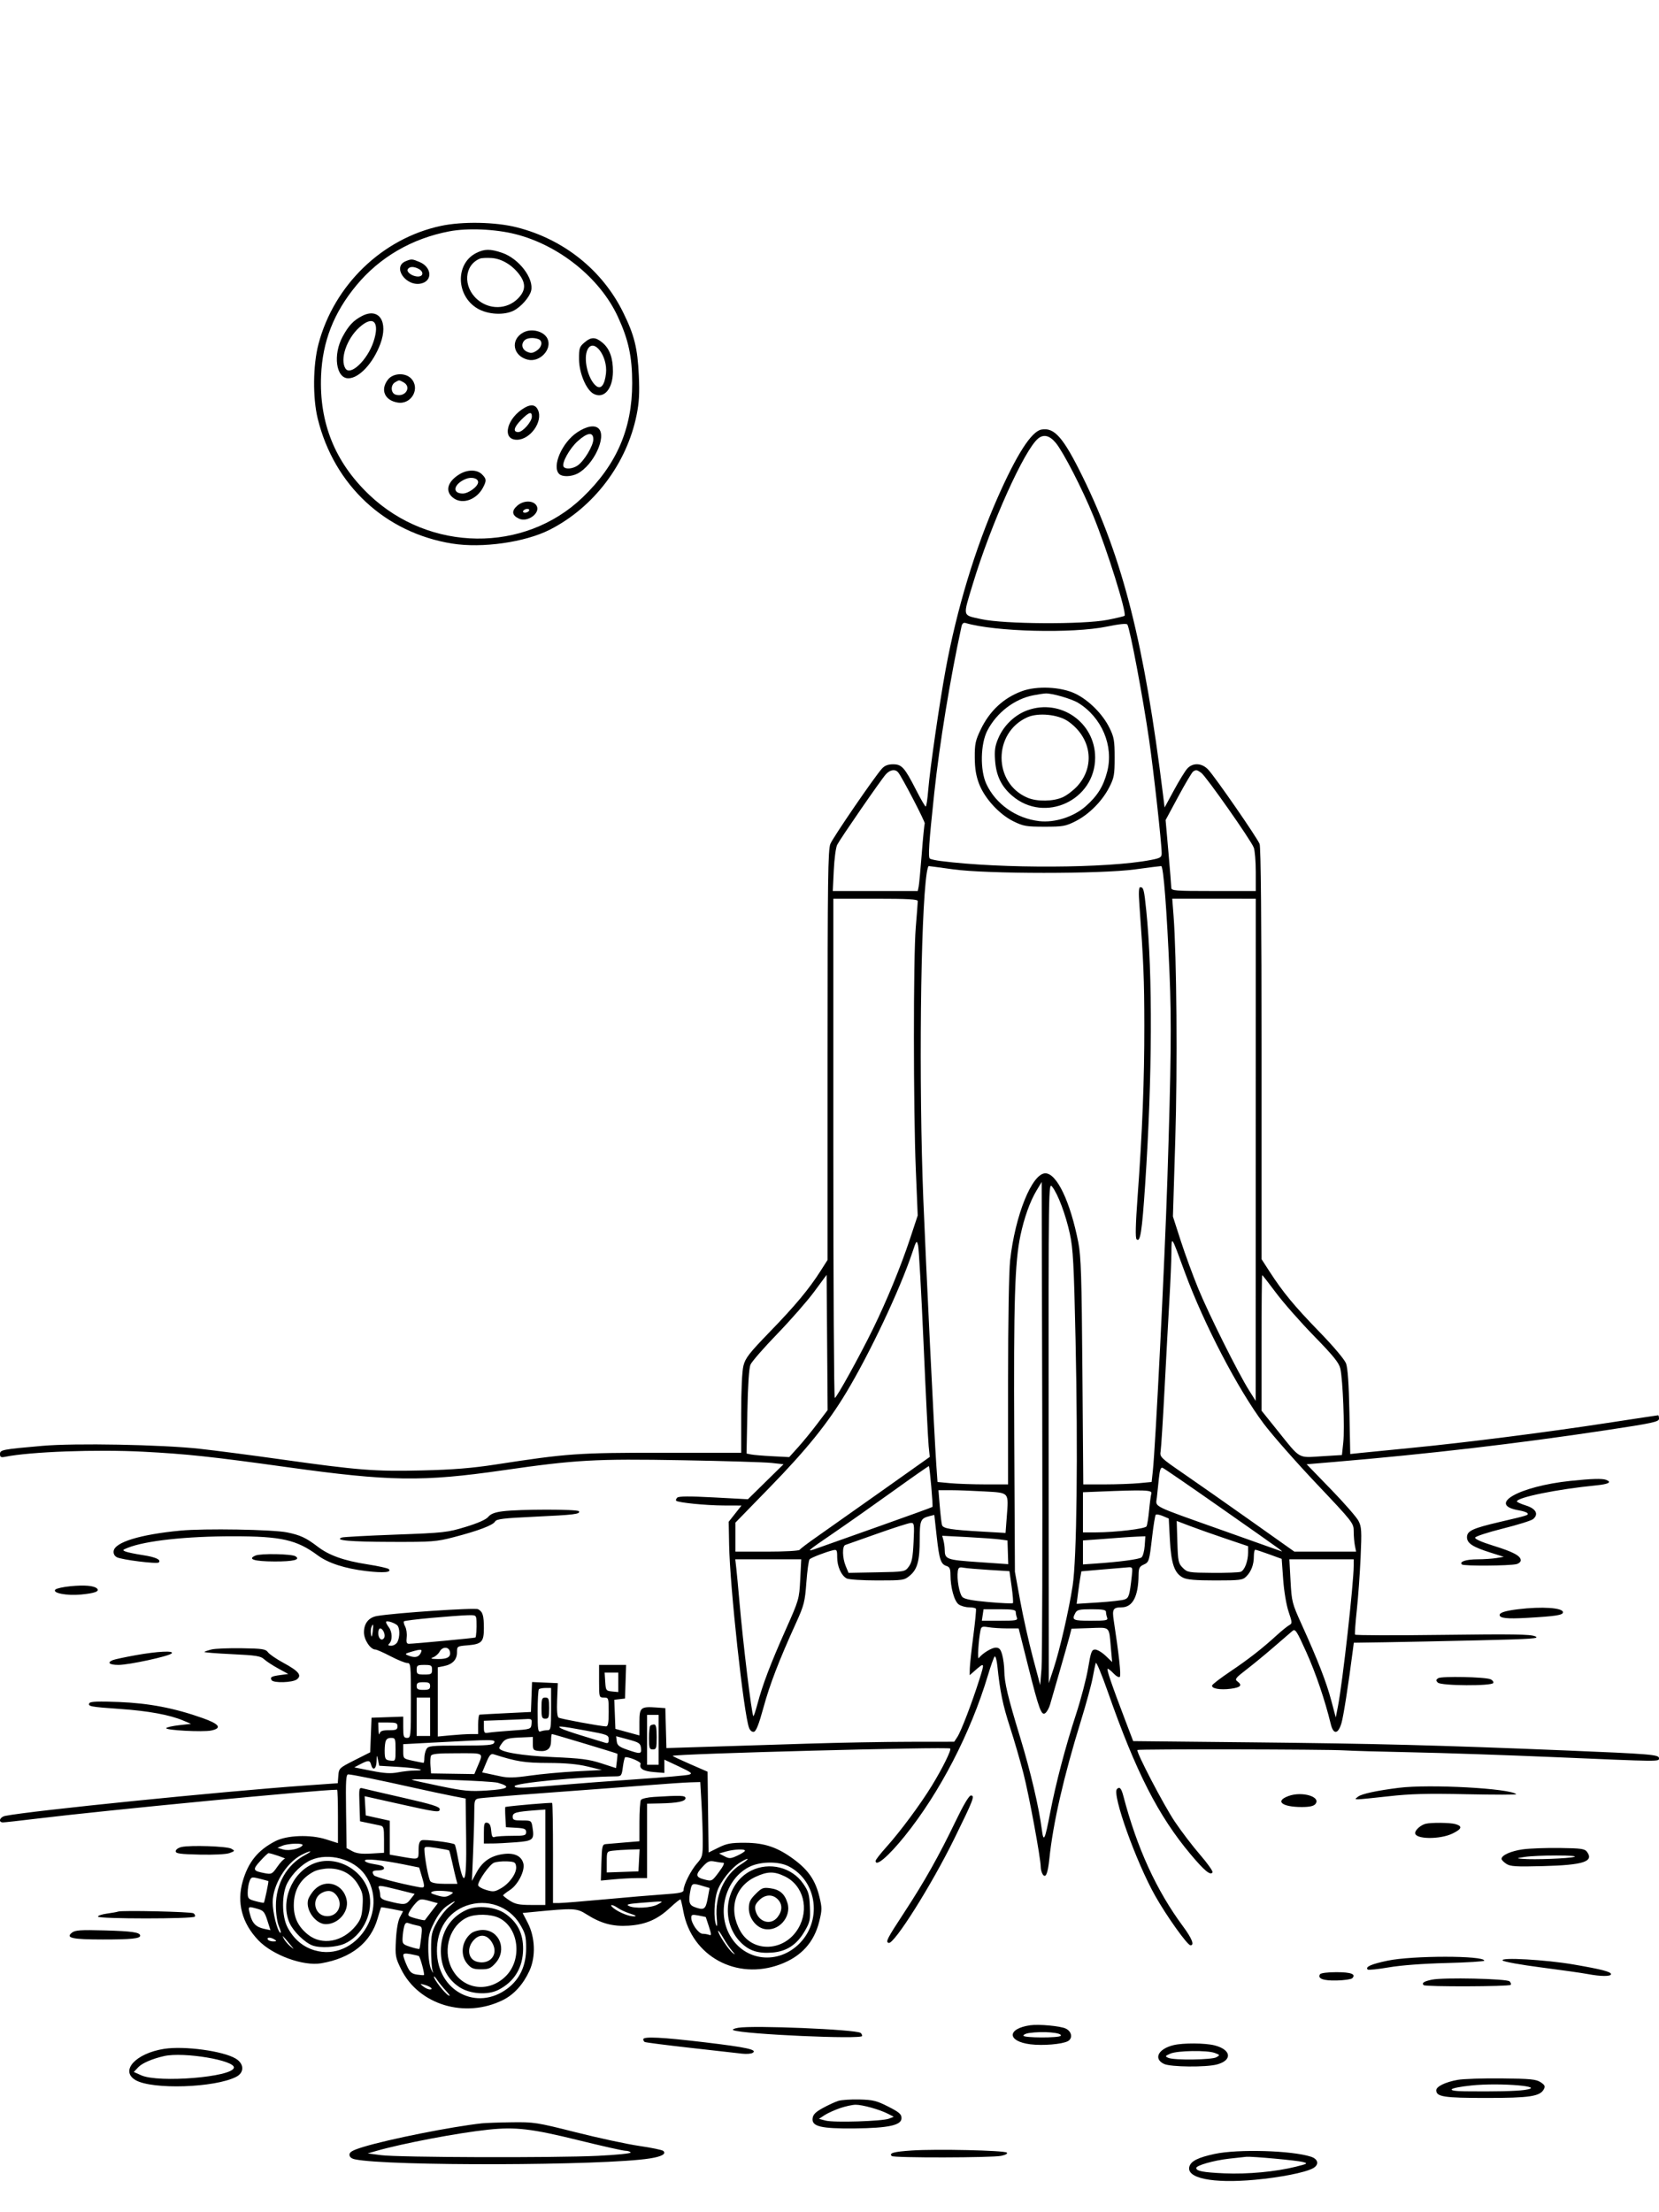 <svg xmlns="http://www.w3.org/2000/svg" width="864" height="1152" viewBox="0 0 864 1152" version="1.1">
	<path d="M 229.561 117.650 C 199.081 124.183, 173.962 148.440, 165.861 179.162 C 162.978 190.097, 162.805 207.155, 165.468 218 C 173.989 252.704, 200.589 277.433, 235.448 283.056 C 251.066 285.576, 273.412 282.407, 286.322 275.843 C 309.260 264.180, 326.399 241.528, 331.550 216.066 C 332.851 209.632, 333.123 204.769, 332.698 195.566 C 332.031 181.155, 330.366 174.482, 324.446 162.500 C 313.644 140.636, 293.510 124.566, 269.192 118.397 C 257.998 115.557, 240.835 115.234, 229.561 117.650 M 234.053 120.460 C 214.465 124.184, 197.674 133.962, 185.483 148.742 C 173.760 162.954, 167.960 177.839, 167.221 195.604 C 166.196 220.252, 174.498 240.770, 192.362 257.739 C 223.718 287.524, 273.052 288.118, 303.362 259.075 C 321.091 242.086, 329.243 223.321, 329.243 199.500 C 329.243 185.791, 327.300 176.828, 321.721 164.802 C 312.447 144.814, 291.210 127.714, 268.500 121.950 C 257.955 119.273, 243.566 118.650, 234.053 120.460 M 248.020 131.752 C 237.029 137.273, 237.435 154.068, 248.718 160.681 C 254.114 163.843, 262.618 164.300, 267.631 161.697 C 271.389 159.746, 275.775 154.746, 276.595 151.476 C 278.204 145.066, 270.267 134.642, 261.504 131.656 C 255.322 129.550, 252.361 129.571, 248.020 131.752 M 250 134.653 C 241.739 137.968, 240.963 149.249, 248.540 155.901 C 254.805 161.402, 263.962 161.238, 269.679 155.521 C 273.731 151.469, 273.994 147.735, 270.554 143.073 C 266.851 138.054, 261.298 134.716, 256.060 134.360 C 253.552 134.190, 250.825 134.321, 250 134.653 M 211.338 135.999 C 204.014 138.952, 211.522 149.592, 219.514 147.586 C 225.419 146.104, 224.797 139.067, 218.530 136.448 C 214.613 134.811, 214.327 134.793, 211.338 135.999 M 212.406 140.152 C 211.485 141.643, 214.722 144, 217.691 144 C 220.526 144, 220.764 141.479, 218.066 140.035 C 215.526 138.676, 213.290 138.722, 212.406 140.152 M 188.500 164.573 C 184.058 166.883, 181.582 169.514, 178.469 175.235 C 173.321 184.692, 174.983 197.008, 181.405 196.996 C 187.007 196.986, 194.288 189.179, 198.053 179.145 C 202.400 167.557, 197.407 159.940, 188.500 164.573 M 187.128 170.503 C 180.515 176.478, 176.911 187.152, 179.908 191.885 C 182.482 195.950, 191.343 187.504, 194.512 177.964 C 197.975 167.538, 194.404 163.930, 187.128 170.503 M 272.500 173.155 C 265.635 176.910, 267.080 185.405, 274.908 187.310 C 281.125 188.822, 287.643 181.902, 285.152 176.435 C 283.353 172.486, 276.819 170.792, 272.500 173.155 M 273.200 177.200 C 271.238 179.162, 271.829 181.965, 274.459 183.163 C 276.428 184.061, 277.424 183.952, 279.459 182.619 C 282.309 180.752, 282.823 177.530, 280.418 176.607 C 277.869 175.629, 274.494 175.906, 273.200 177.200 M 304.306 178.416 C 301.766 180.602, 301.505 181.432, 301.556 187.166 C 301.618 194.261, 305.312 203.026, 309.092 205.049 C 314.476 207.931, 319.132 202.641, 319.213 193.548 C 319.276 186.563, 317.507 181.604, 313.857 178.533 C 310.096 175.368, 307.877 175.341, 304.306 178.416 M 306.068 181.874 C 303.614 186.459, 306.088 197.352, 310.392 200.914 C 312.925 203.011, 314.923 200.524, 315.593 194.440 C 316.580 185.482, 309.286 175.860, 306.068 181.874 M 202.073 197.635 C 197.920 202.914, 200.283 208.522, 207.126 209.633 C 214.347 210.805, 219.089 202.089, 214 197 C 210.942 193.942, 204.717 194.273, 202.073 197.635 M 205.750 199.080 C 203.319 200.496, 203.483 204.701, 206 205.500 C 211.083 207.113, 214.628 201.477, 210.066 199.035 C 207.764 197.803, 207.946 197.801, 205.750 199.080 M 273.500 212.164 C 263.979 217.417, 261.014 229, 269.191 229 C 276.167 229, 282.910 219.488, 280.181 213.497 C 278.964 210.828, 276.730 210.382, 273.500 212.164 M 271.533 218.533 C 267.626 222.441, 266.984 225, 269.911 225 C 272.240 225, 277 219.576, 277 216.923 C 277 214.114, 275.515 214.551, 271.533 218.533 M 300.617 225.130 C 292.718 230.362, 287.279 242.879, 291.200 246.800 C 292.818 248.418, 297.495 248.316, 300.800 246.589 C 309.081 242.263, 316.049 227.449, 311.800 223.200 C 309.746 221.146, 305.536 221.872, 300.617 225.130 M 542.327 223.708 C 537.154 224.686, 529.442 236.705, 519.470 259.331 C 507.759 285.901, 498.290 317.248, 492.494 348.632 C 489.272 366.072, 484.316 400.328, 483.432 411.250 C 483.043 416.063, 482.449 419.998, 482.112 419.995 C 481.776 419.993, 479.562 416.196, 477.193 411.558 C 471.100 399.628, 469.648 398, 465.102 398 C 462.480 398, 460.735 398.678, 459.311 400.250 C 455.444 404.522, 433.941 435.897, 432.473 439.411 C 431.207 442.440, 431 457.922, 431 549.516 L 431 656.096 427.369 661.798 C 421.328 671.282, 414.192 679.849, 400.961 693.500 C 390.198 704.604, 388.188 707.184, 387.180 711.193 C 386.466 714.033, 386 723.907, 386 736.200 L 386 756.514 344.750 756.508 C 300.727 756.502, 295.554 756.869, 258 762.657 C 245.763 764.543, 235.920 765.334, 219.899 765.718 C 195.239 766.310, 186.604 765.635, 146.500 759.984 C 131.100 757.814, 111.975 755.324, 104 754.450 C 84.016 752.260, 39.008 751.422, 21.991 752.923 C 1.032 754.771, 0 754.973, 0 757.215 C 0 758.803, 0.504 759.058, 2.750 758.607 C 15.875 755.972, 50.162 754.705, 74.400 755.959 C 97.185 757.137, 110.268 758.539, 149.500 764.005 C 202.939 771.451, 219.983 771.699, 262 765.643 C 299.990 760.166, 309.930 759.610, 355.431 760.411 C 377.469 760.800, 398.326 761.428, 401.780 761.809 L 408.060 762.500 398.780 771.609 L 389.500 780.718 371.644 779.765 C 359.030 779.091, 353.472 779.128, 352.711 779.889 C 352.118 780.482, 351.869 781.203, 352.157 781.491 C 353.159 782.493, 367.556 783.938, 376.834 783.969 L 386.168 784 382.834 788.226 L 379.500 792.452 379.721 804.476 C 380.124 826.368, 387.323 892.459, 390.101 899.765 C 390.641 901.186, 391.659 902.015, 392.626 901.823 C 393.777 901.594, 395.213 897.961, 397.582 889.291 C 400.899 877.146, 405.660 864.768, 414.503 845.296 C 418.764 835.911, 419.202 834.199, 419.960 823.954 C 420.414 817.828, 421.171 812.438, 421.642 811.978 C 422.566 811.075, 430.078 808.174, 433.750 807.301 C 435.809 806.812, 436 807.121, 436 810.933 C 436 815.700, 438.136 820.467, 440.945 821.970 C 442.003 822.537, 449.164 823, 456.858 823 C 470.414 823, 470.941 822.921, 473.894 820.436 C 477.798 817.151, 478.987 812.706, 478.994 801.372 C 479 791.711, 479.440 790.681, 484.049 789.524 L 486.586 788.887 487.831 800.080 C 489.183 812.239, 489.952 814.533, 492.999 815.500 C 494.548 815.991, 495 817.012, 495 820.018 C 495 826.699, 496.999 833.886, 499.306 835.502 C 500.482 836.326, 502.893 837, 504.663 837 C 506.434 837, 508.055 837.337, 508.267 837.750 C 508.478 838.163, 507.857 844.575, 506.887 852 C 505.917 859.425, 505.095 867.041, 505.061 868.924 L 505 872.349 507.250 870.377 C 512.912 865.415, 512.940 865.460, 510.012 874.714 C 506.193 886.785, 500.537 901.532, 498.579 904.520 L 496.954 907 473.727 907.028 C 460.952 907.043, 437.225 907.474, 421 907.986 C 404.775 908.497, 381.504 909.228, 369.287 909.609 L 347.073 910.302 346.787 899.901 L 346.500 889.500 342.080 889.184 C 333.617 888.580, 333 889.102, 333 896.878 L 333 903.717 326.750 902.009 L 320.500 900.302 320.209 892.721 L 319.918 885.141 322.709 884.820 L 325.500 884.500 325.789 875.750 L 326.078 867 319.039 867 L 312 867 312 875.500 C 312 883.900, 312.029 884, 314.500 884 C 316.944 884, 317 884.167, 317 891.500 C 317 897.208, 316.670 899, 315.621 899 C 313.013 899, 292.024 895.133, 290.916 894.448 C 290.197 894.004, 289.929 890.726, 290.154 885.131 L 290.500 876.500 283.793 876.205 L 277.086 875.911 276.793 883.705 L 276.500 891.500 263.500 892.136 C 256.350 892.486, 250.162 892.823, 249.750 892.886 C 249.338 892.949, 249 895.250, 249 898 L 249 903 245.250 903.007 C 243.188 903.011, 238.463 903.301, 234.750 903.652 L 228 904.289 228 886.270 L 228 868.250 231.184 867.613 C 235.658 866.718, 238 864.263, 238 860.469 C 238 857.291, 238.073 857.242, 243.439 856.797 C 250.873 856.180, 252 855.016, 252 847.959 C 252 841.187, 251.425 839.298, 248.961 837.979 C 247.343 837.113, 205.956 839.895, 196.387 841.513 C 192.045 842.247, 189.545 845.356, 189.545 850.024 C 189.545 853.933, 192.925 859, 195.532 859 C 196.183 859, 199.737 860.575, 203.431 862.500 C 207.124 864.425, 211.013 866, 212.073 866 C 213.910 866, 214 866.912, 214 885.500 C 214 904.333, 213.932 905, 212 905 C 210.241 905, 210 904.333, 210 899.460 L 210 893.919 201.750 894.210 L 193.500 894.500 193.146 903.500 L 192.792 912.500 184.646 916.616 C 176.690 920.637, 176.493 920.824, 176.202 924.668 L 175.904 928.604 159.202 929.785 C 115.903 932.847, 16.077 942.943, 2.750 945.609 C -0.148 946.189, -1.122 949, 1.575 949 C 2.441 949, 10.428 948.113, 19.325 947.030 C 55.282 942.650, 165.991 932, 175.566 932 C 175.805 932, 176 938.253, 176 945.895 L 176 959.790 169.750 957.813 C 161.549 955.218, 149.422 955.662, 143.384 958.780 C 134.348 963.443, 129.339 969.588, 126.439 979.562 C 123.186 990.752, 126.012 1001.481, 134.566 1010.408 C 142.004 1018.171, 157.961 1023.994, 167.335 1022.366 C 182.964 1019.652, 193.040 1011.642, 196.649 999.064 C 197.527 996.004, 198.340 993.388, 198.456 993.250 C 198.572 993.113, 201.198 993.508, 204.292 994.130 L 209.917 995.259 208.276 998.380 C 207.262 1000.308, 206.467 1004.854, 206.194 1010.278 C 205.779 1018.538, 205.937 1019.430, 208.886 1025.420 C 218.062 1044.058, 242.285 1051.346, 262.090 1041.427 C 267.748 1038.593, 272.525 1033.279, 275.755 1026.225 C 279.093 1018.932, 278.718 1008.763, 274.833 1001.277 L 272.186 996.175 277.843 995.623 C 298.972 993.561, 300.336 993.623, 305.489 996.891 C 313.009 1001.660, 319.164 1003.317, 327.379 1002.785 C 336.291 1002.208, 342.433 999.545, 348.983 993.419 C 351.759 990.822, 354.207 988.878, 354.423 989.099 C 354.639 989.319, 355.301 992.139, 355.895 995.365 C 360.187 1018.679, 383.587 1031.452, 406.378 1022.921 C 417.295 1018.834, 423.977 1011.468, 426.672 1000.548 C 428.152 994.547, 428.155 993.462, 426.698 987.561 C 424.646 979.242, 421.099 973.996, 413.840 968.539 C 405.148 962.005, 398.287 959.644, 387.908 959.614 C 380.687 959.593, 378.496 959.995, 374.177 962.132 L 369.039 964.675 368.769 943.642 L 368.500 922.610 359.293 918.595 C 354.229 916.387, 350.187 914.480, 350.309 914.358 C 351.385 913.281, 493.850 909.517, 494.871 910.538 C 495.584 911.251, 490.771 920.971, 485.232 930 C 479.272 939.717, 468.794 953.842, 461.652 961.788 C 458.543 965.246, 456 968.509, 456 969.038 C 456 972.364, 462.651 966.711, 471.176 956.140 C 489.412 933.526, 505.482 902.485, 514.476 872.500 C 515.961 867.550, 517.547 863.111, 518.002 862.636 C 518.456 862.161, 519.101 864.411, 519.435 867.636 C 520.802 880.831, 522.258 887.881, 525.996 899.396 C 528.156 906.053, 531.312 916.900, 533.009 923.500 C 535.957 934.965, 541.983 967.604, 542.015 972.277 C 542.024 973.500, 542.474 975.175, 543.015 976 C 544.555 978.346, 545.689 975.764, 546.482 968.104 C 548.423 949.350, 553.883 925.460, 562.934 896.116 C 565.660 887.278, 568.405 877.225, 569.034 873.774 C 569.663 870.323, 570.402 866.825, 570.676 866 C 570.949 865.175, 573.774 871.925, 576.953 881 C 591.602 922.819, 603.160 945.486, 620.161 965.735 C 627.282 974.216, 630.401 976.778, 631.481 975.031 C 631.812 974.496, 628.882 970.353, 624.969 965.825 C 621.056 961.297, 615.126 953.522, 611.791 948.546 C 606.006 939.915, 591.525 912.141, 592.370 911.296 C 592.911 910.756, 691.418 910.933, 699.850 911.490 C 703.508 911.731, 719.550 912.188, 735.500 912.506 C 751.450 912.823, 784.975 913.962, 810 915.036 C 865.236 917.406, 864 917.394, 864 915.580 C 864 913.702, 859.805 913.357, 814.500 911.499 C 749.126 908.819, 716.831 907.986, 652.827 907.326 L 590.155 906.679 586.119 896.090 C 578.896 877.136, 576.125 869, 576.896 869 C 577.311 869, 578.714 870.131, 580.012 871.513 C 581.311 872.896, 582.745 873.655, 583.200 873.200 C 583.926 872.474, 582.744 861.502, 580.056 844 C 579.128 837.957, 579.663 837.041, 584.139 837.015 C 589.885 836.982, 592.843 831.350, 592.956 820.229 C 592.993 816.673, 593.416 815.768, 595.481 814.827 C 598.456 813.471, 598.512 813.290, 600.064 800 C 600.739 794.225, 601.563 789.195, 601.895 788.822 C 602.228 788.449, 603.892 788.736, 605.594 789.458 L 608.688 790.772 609.272 801.833 C 609.929 814.293, 611.641 819.246, 616.085 821.544 C 618.158 822.616, 622.607 823, 632.950 823 C 645.758 823, 647.180 822.820, 649.040 820.960 C 651.653 818.347, 653 814.768, 653 810.435 C 653 808.546, 653.337 807.007, 653.750 807.017 C 654.163 807.026, 657.425 808.099, 661 809.403 L 667.500 811.772 668.271 822.479 C 668.714 828.639, 669.911 835.767, 671.089 839.265 C 673.053 845.095, 673.063 845.385, 671.330 846.355 C 670.336 846.912, 667.492 849.217, 665.011 851.479 C 657.213 858.587, 650.333 863.957, 640.844 870.344 C 635.792 873.744, 631.490 877.029, 631.285 877.644 C 630.732 879.304, 635.412 880.147, 641.040 879.400 C 646.186 878.718, 647.167 877.574, 644.363 875.524 C 642.937 874.481, 643.547 873.698, 649.113 869.425 C 652.626 866.728, 659.100 861.401, 663.500 857.586 C 667.900 853.772, 672.229 850.038, 673.119 849.289 C 674.566 848.072, 675.327 849.234, 680.291 860.255 C 685.247 871.254, 690.025 885.307, 693.063 897.813 C 694.430 903.441, 696.932 903.159, 698.662 897.181 C 699.703 893.586, 702.189 877.624, 704.536 859.471 L 705.056 855.442 721.778 855.192 C 730.975 855.055, 752.900 854.601, 770.500 854.183 C 798.365 853.521, 802.112 853.251, 799.500 852.094 C 797.083 851.023, 787.717 850.879, 751.291 851.353 C 726.426 851.677, 705.910 851.618, 705.699 851.221 C 705.488 850.824, 705.898 845.100, 706.611 838.500 C 707.323 831.900, 708.218 819.518, 708.600 810.984 C 709.218 797.156, 709.098 795.089, 707.495 791.984 C 706.507 790.068, 700.028 782.653, 693.099 775.506 L 680.500 762.512 695 761.288 C 743.923 757.155, 790.394 751.730, 836.250 744.799 C 860.765 741.093, 864 740.394, 864 738.802 C 864 737.811, 863.798 737, 863.550 737 C 863.303 737, 851.490 738.784, 837.300 740.965 C 805.429 745.863, 763.277 751.234, 735.500 753.939 C 723.950 755.063, 711.957 756.251, 708.849 756.578 L 703.198 757.173 702.764 735.337 C 702.473 720.691, 701.896 712.347, 701.012 710 C 700.244 707.961, 694.429 701.074, 687.078 693.500 C 673.961 679.984, 668.140 672.936, 661.137 662.095 L 657 655.690 657 548.910 C 657 479.939, 656.645 441.196, 655.997 439.492 C 654.805 436.357, 632.915 404.702, 629.207 400.750 C 625.934 397.262, 621.213 397.046, 618.311 400.250 C 617.190 401.488, 614.079 406.550, 611.397 411.500 L 606.521 420.500 605.717 414 C 595.962 335.095, 584.839 291.060, 563.874 248.348 C 553.769 227.761, 549.104 222.426, 542.327 223.708 M 300.843 229.750 C 296.622 233.552, 292.390 241.204, 293.507 243.012 C 294.441 244.523, 298.285 244.189, 300.882 242.370 C 304.248 240.012, 309 232.072, 309 228.804 C 309 224.785, 305.964 225.136, 300.843 229.750 M 540.784 228.250 C 533.630 233.845, 516.101 272.771, 506.671 304 C 501.350 321.624, 501.007 320.165, 511 322.406 C 522.738 325.038, 564.214 325.270, 576.854 322.775 C 581.448 321.868, 585.409 320.925, 585.655 320.679 C 586.960 319.374, 576.681 286.510, 569.334 268.500 C 563.676 254.628, 553.793 235.418, 549.862 230.648 C 546.712 226.827, 543.641 226.016, 540.784 228.250 M 239.304 246.956 C 232.668 251.002, 231.530 256.336, 236.595 259.654 C 241.322 262.751, 248.402 259.990, 251.602 253.802 C 253.449 250.231, 253.373 249.373, 251 247 C 248.441 244.441, 243.460 244.422, 239.304 246.956 M 242.486 249.438 C 236.217 252.074, 235.258 257, 241.014 257 C 244.022 257, 249 253.310, 249 251.081 C 249 249.024, 245.543 248.152, 242.486 249.438 M 269.452 263.288 C 266.266 266.028, 266.581 268.396, 270.359 270.118 C 274.891 272.183, 281.731 266.983, 279.394 263.250 C 277.664 260.486, 272.687 260.505, 269.452 263.288 M 272.500 266 C 272.160 266.550, 272.557 267, 273.382 267 C 274.207 267, 275.160 266.550, 275.500 266 C 275.840 265.450, 275.443 265, 274.618 265 C 273.793 265, 272.840 265.450, 272.500 266 M 500.747 326.221 C 494.918 352.959, 489.280 387.422, 486.552 413 C 483.768 439.109, 483.281 446.468, 484.292 447.138 C 484.822 447.489, 487.336 448.042, 489.878 448.368 C 521.856 452.458, 576.704 452.198, 599.250 447.849 C 604.339 446.867, 605 446.465, 605 444.347 C 605 439.296, 600.834 401.716, 598.447 385.245 C 595.246 363.145, 588.512 327.431, 587.131 325.225 C 586.722 324.571, 582.989 324.941, 576.500 326.279 C 558.474 329.996, 518.177 328.983, 502.872 324.427 C 501.778 324.102, 501.081 324.690, 500.747 326.221 M 532.142 359.941 C 522.592 363.481, 515.374 370.226, 510.703 379.976 C 508.003 385.612, 507.607 387.493, 507.656 394.476 C 507.697 400.255, 508.332 404.107, 509.927 408.247 C 512.840 415.807, 520.456 424.095, 527.810 427.706 C 532.942 430.226, 534.529 430.500, 544 430.500 C 553.572 430.500, 554.999 430.247, 560.148 427.637 C 567.162 424.083, 573.995 417.211, 577.685 410 C 580.217 405.053, 580.500 403.495, 580.500 394.500 C 580.500 385.650, 580.189 383.868, 577.792 379 C 574.294 371.895, 567.140 364.705, 560.179 361.299 C 552.666 357.623, 540.046 357.012, 532.142 359.941 M 538.132 362.078 C 528.272 364.015, 519.077 371.075, 514.211 380.444 C 510.624 387.350, 510.353 401.018, 513.661 408.176 C 518.519 418.688, 529.143 426.177, 541.209 427.595 C 549.274 428.543, 559.140 425.390, 565.427 419.855 C 571.576 414.442, 574.671 409.445, 576.644 401.743 C 580.070 388.370, 573.838 373.625, 561.549 366.030 C 558.117 363.909, 547.829 360.933, 544.540 361.110 C 543.418 361.170, 540.534 361.605, 538.132 362.078 M 535.173 369.844 C 528.569 372.200, 522.812 377.686, 519.943 384.355 C 518.199 388.409, 517.856 390.735, 518.231 395.962 C 518.808 404, 521.509 409.568, 527.189 414.429 C 544.090 428.897, 570.348 416.772, 570.348 394.500 C 570.348 376.282, 552.397 363.699, 535.173 369.844 M 535 373.532 C 517.039 381.633, 517.175 407.910, 535.218 415.447 C 540.188 417.523, 548.570 417.380, 553.500 415.134 C 555.700 414.132, 559.133 411.501, 561.129 409.287 C 570.502 398.890, 568.389 384.140, 556.311 375.651 C 551.133 372.012, 540.675 370.972, 535 373.532 M 461.317 403.250 C 458.840 405.993, 437.751 436.541, 435.999 439.924 C 435.308 441.258, 434.512 447.220, 434.230 453.174 L 433.717 464 455.839 464 L 477.962 464 478.428 461.750 C 478.684 460.512, 479.415 452.750, 480.052 444.500 C 480.690 436.250, 481.389 429.205, 481.606 428.844 C 482.002 428.188, 469.761 404.622, 467.794 402.252 C 466.211 400.345, 463.573 400.751, 461.317 403.250 M 621.380 401.765 C 620.764 402.169, 617.285 408.024, 613.649 414.776 L 607.039 427.051 608.515 443.776 C 609.326 452.974, 609.992 461.288, 609.995 462.250 C 610 463.863, 611.716 464, 632 464 L 654 464 654 454.065 C 654 448.601, 653.531 442.897, 652.958 441.389 C 651.486 437.519, 628.041 404.142, 625.586 402.423 C 623.274 400.803, 622.929 400.749, 621.380 401.765 M 482.620 454.750 C 479.391 476.514, 478.478 564.439, 480.857 624.500 C 482.174 657.757, 486.605 748.368, 487.611 762.617 L 488.255 771.735 494.877 772.360 C 498.520 772.704, 506.788 772.989, 513.250 772.993 L 525 773 525 719.461 C 525 688.001, 525.442 661.955, 526.072 656.303 C 528.699 632.749, 537.505 611, 544.415 611 C 550.371 611, 557.396 625.733, 561.582 647 C 562.993 654.169, 563.326 664.696, 563.710 714.250 L 564.165 773 575.333 772.993 C 581.475 772.989, 589.486 772.704, 593.136 772.359 L 599.772 771.732 600.380 766.116 C 601.787 753.126, 606.576 657.248, 607.954 614.500 C 609.914 553.672, 610.144 531.920, 609.090 507 C 607.689 473.864, 605.919 451, 604.754 451 C 604.244 451, 598.128 451.776, 591.163 452.724 C 573.197 455.170, 513.975 455.152, 496.330 452.695 C 489.636 451.763, 483.938 451, 483.668 451 C 483.397 451, 482.925 452.688, 482.620 454.750 M 593.401 471.250 C 595.557 500.794, 595.933 509.997, 595.963 534 C 595.999 562.249, 594.922 589.566, 592.439 623.402 C 591.405 637.484, 591.234 644.634, 591.915 645.315 C 593.846 647.246, 594.735 641.610, 596.383 617 C 600.135 560.955, 600.353 507.077, 596.960 474.064 C 595.833 463.094, 595.547 462, 593.804 462 C 593.062 462, 592.937 464.886, 593.401 471.250 M 434 598 C 434 669.500, 434.337 727.990, 434.750 727.977 C 435.674 727.949, 447.682 706.240, 454.643 692.012 C 461.830 677.321, 469.197 659.399, 473.923 645.112 L 477.941 632.962 476.958 609.231 C 475.650 577.661, 475.628 498.677, 476.922 483 C 477.490 476.125, 477.965 469.938, 477.977 469.250 C 477.995 468.287, 472.945 468, 456 468 L 434 468 434 598 M 611.172 476.749 C 612.804 497.984, 613.250 555.621, 612.078 593.706 L 610.853 633.500 614.904 646.065 C 617.132 652.976, 621.254 664.226, 624.063 671.065 C 629.539 684.399, 644.804 714.976, 650.490 724 L 653.955 729.500 653.977 598.750 L 654 468 632.250 467.999 L 610.500 467.998 611.172 476.749 M 539.755 620.080 C 536.452 625.590, 533.414 634.087, 531.455 643.293 C 528.500 657.179, 527.862 677.875, 528.213 748.500 L 528.561 818.500 531.295 833.500 C 532.798 841.750, 535.762 855.025, 537.880 863 L 541.732 877.500 542.417 869 C 542.793 864.325, 542.966 805.375, 542.801 738 L 542.500 615.500 539.755 620.080 M 546.121 746 L 546.197 876.500 548.678 869 C 551.916 859.212, 556.623 838.773, 558.625 825.803 C 560.784 811.812, 561.433 756.866, 560.138 697.500 C 559.280 658.147, 558.853 650.200, 557.181 642.500 C 555.027 632.579, 551.010 621.867, 547.994 618 C 546.058 615.518, 546.045 616.437, 546.121 746 M 610.068 652.289 C 610.030 656.572, 609.561 667.597, 609.025 676.789 C 608.489 685.980, 607.357 706.775, 606.509 723 C 605.661 739.225, 604.736 753.923, 604.455 755.663 C 603.955 758.743, 604.276 759.055, 616.721 767.617 C 623.749 772.453, 639.534 783.517, 651.797 792.204 L 674.093 808 690.172 808 L 706.250 808 705.625 804.875 C 705.281 803.156, 705 799.801, 705 797.419 C 705 793.163, 704.660 792.728, 685.571 772.563 C 674.885 761.274, 662.554 747.259, 658.168 741.417 C 644.712 723.495, 626.854 689.221, 617.050 662.500 C 609.860 642.901, 610.146 643.319, 610.068 652.289 M 475.038 652.500 C 468.675 671.531, 453.005 704.725, 440.793 725.041 C 431.081 741.199, 420.113 754.794, 400.750 774.672 L 383 792.895 383 800.448 L 383 808 399.441 808 C 408.766 808, 416.137 807.588, 416.470 807.048 C 416.794 806.525, 420.758 803.519, 425.279 800.368 C 429.801 797.217, 444.912 786.548, 458.861 776.659 L 484.222 758.678 483.649 753.089 C 483.334 750.015, 482.133 725.900, 480.979 699.500 C 479.826 673.100, 478.544 650.150, 478.130 648.500 C 477.417 645.654, 477.257 645.860, 475.038 652.500 M 424 672.683 C 420.425 677.525, 411.767 687.412, 404.760 694.653 C 397.752 701.895, 391.483 709.097, 390.827 710.660 C 390.079 712.442, 389.480 721.587, 389.220 735.207 L 388.805 756.913 391.153 757.398 C 392.444 757.665, 397.440 758.085, 402.256 758.331 L 411.013 758.779 415.654 753.640 C 418.206 750.813, 422.709 745.302, 425.660 741.394 L 431.026 734.288 430.763 699.083 L 430.500 663.879 424 672.683 M 657 699.295 L 657 734.591 665.392 745.045 C 677.479 760.104, 675.782 759.117, 688.266 758.353 L 698.873 757.704 699.572 751.170 C 700.360 743.812, 699.355 718.504, 698.044 712.694 C 697.366 709.690, 694.472 706.105, 684.319 695.694 C 677.243 688.437, 668.352 678.337, 664.562 673.250 C 660.771 668.163, 657.519 664, 657.335 664 C 657.151 664, 657 679.883, 657 699.295 M 465.500 776.208 C 455.600 783.324, 441.875 792.996, 435 797.702 C 419.515 808.300, 419.311 808.490, 426.027 806.088 C 429.037 805.011, 443.591 799.847, 458.370 794.612 C 473.148 789.377, 485.407 784.926, 485.612 784.721 C 486.001 784.332, 484.213 763.840, 483.759 763.477 C 483.616 763.363, 475.400 769.092, 465.500 776.208 M 603.559 769.674 C 603.227 772.878, 602.745 777.438, 602.489 779.806 C 601.926 785.007, 598.892 783.492, 637 797.035 C 652.125 802.411, 665.400 807.132, 666.500 807.527 C 668.999 808.425, 670.421 809.459, 635.145 784.732 C 619.550 773.801, 606.199 764.630, 605.477 764.353 C 604.522 763.986, 603.998 765.439, 603.559 769.674 M 818.015 771.151 C 791.007 773.970, 774.061 783.638, 791.087 786.515 C 793.233 786.877, 795.223 787.552, 795.509 788.015 C 796.125 789.012, 795.809 789.111, 781 792.569 C 766.905 795.861, 764 797.216, 764 800.503 C 764 803.623, 766.942 805.562, 776.066 808.455 L 783.177 810.710 779.338 811.344 C 777.227 811.693, 772.800 811.990, 769.500 812.004 C 763.446 812.031, 759.874 813.214, 761.370 814.696 C 762.252 815.569, 786.078 815.417, 789.750 814.515 C 790.987 814.211, 792 813.321, 792 812.538 C 792 810.212, 788.083 808.125, 777.687 804.910 C 771.571 803.018, 768.019 801.428, 768.258 800.688 C 768.469 800.034, 774.957 797.922, 782.675 795.994 C 790.393 794.065, 797.470 791.855, 798.402 791.081 C 801.461 788.543, 799.970 785.649, 794.755 784 C 792.146 783.175, 790.008 782.219, 790.005 781.875 C 789.987 779.758, 811.066 775.479, 831.250 773.502 C 837.820 772.858, 839.635 771.842, 836.418 770.607 C 834.443 769.849, 828.933 770.012, 818.015 771.151 M 489.424 784.250 C 489.799 788.788, 490.320 793.231, 490.581 794.125 C 491.130 796.006, 494.966 796.628, 512.092 797.610 L 523.684 798.275 524.321 789.887 C 525.311 776.868, 525.787 777.409, 512.672 776.653 C 506.527 776.299, 498.629 776.007, 495.121 776.005 L 488.742 776 489.424 784.250 M 572.250 776.744 L 564 777.081 564 787.540 L 564 798 570.750 797.983 C 580.840 797.957, 596.303 796.128, 597.081 794.869 C 597.457 794.260, 598.065 790.553, 598.433 786.631 C 598.800 782.709, 599.333 778.712, 599.618 777.750 C 600.166 775.895, 596.416 775.757, 572.250 776.744 M 261.769 786.997 C 257.690 787.520, 255.528 788.359, 254.269 789.907 C 253.135 791.301, 248.911 793.174, 242.500 795.126 C 232.973 798.026, 231.246 798.216, 206 799.142 C 191.425 799.676, 178.825 800.361, 178 800.664 C 173.999 802.133, 182.253 802.865, 203.545 802.930 C 225.121 802.996, 227.214 802.838, 236.368 800.459 C 249.128 797.142, 256.765 794.243, 257.850 792.303 C 258.567 791.023, 262.222 790.578, 278.112 789.838 C 299.107 788.859, 302.400 788.455, 301.482 786.971 C 300.790 785.851, 270.549 785.871, 261.769 786.997 M 613.162 802.991 C 613.474 813.131, 613.689 814.148, 616 816.453 C 618.395 818.843, 619.044 818.951, 631.500 819.050 C 638.650 819.107, 645.256 818.858, 646.180 818.497 C 648.191 817.710, 650 812.948, 650 808.439 L 650 805.176 638.250 801.210 C 631.788 799.029, 623.423 796.069, 619.662 794.634 L 612.824 792.023 613.162 802.991 M 457 798.605 C 448.475 801.632, 440.938 804.295, 440.250 804.523 C 438.553 805.085, 438.671 811.277, 440.460 815.559 L 441.920 819.054 456.604 818.777 C 471.239 818.501, 471.294 818.491, 473.293 815.812 C 474.887 813.674, 475.398 811.061, 475.783 803.062 C 476.234 793.690, 476.138 793.003, 474.384 793.051 C 473.348 793.079, 465.525 795.578, 457 798.605 M 94.029 797.055 C 73.065 799.049, 59.844 803.082, 59.189 807.682 C 58.995 809.049, 59.610 810.256, 60.837 810.913 C 63.321 812.242, 81.783 814.550, 82.689 813.644 C 84.095 812.239, 81.038 810.832, 74.383 809.820 C 70.597 809.244, 66.600 808.423, 65.500 807.995 C 63.672 807.284, 63.758 807.114, 66.500 806.020 C 75.791 802.311, 96.946 799.999, 121.500 800.008 C 146.539 800.018, 154.510 801.821, 165.500 809.959 C 170.950 813.995, 179.698 816.826, 190.742 818.130 C 199.829 819.202, 204.253 818.800, 202.417 817.070 C 201.913 816.595, 196.930 815.494, 191.344 814.624 C 179.169 812.728, 171.457 809.995, 165.543 805.481 C 159.395 800.788, 156.342 799.363, 149.480 797.986 C 141.898 796.463, 106.498 795.869, 94.029 797.055 M 491.336 802.121 C 491.686 803.429, 491.986 805.625, 492.002 807 C 492.060 812.002, 492.882 812.306, 509.470 813.452 L 525.090 814.531 524.891 808.356 L 524.691 802.181 520.595 801.637 C 518.343 801.337, 510.695 800.789, 503.600 800.417 L 490.699 799.742 491.336 802.121 M 584.500 800.657 C 582.300 800.834, 576.788 801.248, 572.250 801.579 L 564 802.180 564 808.422 L 564 814.665 569.750 814.273 C 582.986 813.373, 593.284 812.009, 594.507 810.994 C 595.225 810.398, 595.968 807.680, 596.157 804.955 L 596.500 799.999 592.500 800.167 C 590.300 800.260, 586.700 800.481, 584.500 800.657 M 133.080 810.035 C 128.638 811.919, 132.387 813.092, 142.964 813.130 C 152.839 813.165, 156.737 812.192, 153.854 810.410 C 151.837 809.163, 135.819 808.874, 133.080 810.035 M 383.468 816.750 C 383.763 819.362, 384.471 826.900, 385.041 833.500 C 386.971 855.817, 391.459 892.792, 392.346 893.680 C 392.538 893.872, 393.506 890.985, 394.497 887.264 C 397.172 877.217, 401.310 866.341, 409.176 848.679 C 416.129 833.068, 416.230 832.719, 416.755 822.429 L 417.287 812 400.109 812 L 382.931 812 383.468 816.750 M 672.110 823.250 C 672.699 834.099, 672.906 834.910, 677.933 846 C 686.295 864.450, 690.773 875.953, 693.302 885.478 L 695.665 894.381 696.819 888.440 C 699.238 875.996, 705 824.486, 705 815.313 L 705 812 688.250 812 L 671.500 811.999 672.110 823.250 M 498.821 818.188 C 498.227 822.289, 499.607 830.035, 501.218 831.647 C 502.323 832.751, 506.352 833.525, 514.893 834.273 C 521.552 834.855, 527.226 835.108, 527.500 834.834 C 527.774 834.559, 527.484 830.698, 526.856 826.254 L 525.713 818.173 515.106 817.529 C 509.273 817.174, 503.297 816.658, 501.828 816.380 C 499.616 815.962, 499.098 816.274, 498.821 818.188 M 574.337 817.288 L 563.174 818.259 562.622 821.379 C 562.318 823.096, 561.766 826.905, 561.394 829.843 L 560.718 835.187 572.109 834.460 C 578.374 834.061, 584.488 833.364, 585.696 832.912 C 587.932 832.076, 588.280 830.943, 589.427 820.750 C 589.927 816.311, 589.816 816.010, 587.731 816.159 C 586.504 816.246, 580.477 816.754, 574.337 817.288 M 36.717 826.014 C 32.987 826.372, 29.445 827.155, 28.847 827.753 C 27.044 829.556, 34.667 831.045, 42.147 830.350 C 49.402 829.675, 52.100 828.649, 50.492 827.174 C 48.911 825.724, 44.027 825.313, 36.717 826.014 M 790.500 838.013 C 784.012 838.813, 781 839.760, 781 841 C 781 842.668, 784.825 843.083, 794.968 842.513 C 810.208 841.656, 814 841.071, 814 839.575 C 814 837.208, 802.974 836.475, 790.500 838.013 M 511.787 841 L 511.346 844 520.780 844 C 528.972 844, 530.134 843.792, 529.607 842.418 C 529.273 841.548, 529 840.198, 529 839.418 C 529 838.307, 527.187 838, 520.613 838 L 512.227 838 511.787 841 M 560.035 839.934 C 558.045 843.653, 558.735 844, 568.107 844 C 576.001 844, 577.133 843.789, 576.607 842.418 C 576.273 841.548, 576 840.198, 576 839.418 C 576 838.321, 574.313 838, 568.535 838 C 562.178 838, 560.917 838.287, 560.035 839.934 M 224.707 842.508 C 217.120 843.193, 210.671 843.995, 210.376 844.291 C 210.080 844.587, 210.368 845.818, 211.015 847.028 C 211.663 848.238, 212.014 850.751, 211.797 852.614 C 211.498 855.176, 211.779 855.999, 212.951 855.996 C 215.519 855.989, 247.347 852.987, 247.607 852.727 C 248.018 852.316, 248.319 847.663, 248.156 844.250 C 248.002 841.041, 247.940 841.002, 243.250 841.131 C 240.637 841.204, 232.293 841.823, 224.707 842.508 M 201.032 844.683 C 201.049 845.132, 201.724 846.374, 202.532 847.441 C 204.307 849.788, 204.447 854.153, 202.800 855.800 C 201.867 856.733, 202.081 857, 203.765 857 C 204.955 857, 206.395 856.130, 206.965 855.066 C 208.386 852.409, 208.266 847.458, 206.750 846.245 C 204.945 844.801, 200.994 843.722, 201.032 844.683 M 193.390 847.427 C 193.088 848.212, 193.009 849.900, 193.214 851.177 C 193.488 852.886, 193.721 852.509, 194.093 849.750 C 194.616 845.868, 194.339 844.952, 193.390 847.427 M 510.608 849.127 C 509.618 853.909, 508.964 864.470, 509.720 863.466 C 511.572 861.008, 516.453 858, 518.588 858 C 520.415 858, 521.127 858.795, 521.947 861.750 C 522.520 863.813, 523.007 867.525, 523.030 870 C 523.086 876.218, 524.824 883.509, 531.369 904.989 C 536.736 922.598, 541.097 941.195, 542.599 952.868 C 543.479 959.714, 544.175 958.283, 546.912 944 C 549.834 928.751, 554.853 909.669, 560.457 892.500 C 562.971 884.800, 565.765 874.112, 566.667 868.750 C 568.118 860.122, 568.542 859, 570.356 859 C 571.483 859, 573.935 860.462, 575.806 862.250 L 579.207 865.500 578.532 858 C 577.509 846.641, 578.388 847.454, 567.535 847.818 L 558.040 848.136 556.953 852.318 C 556.356 854.618, 554.044 862.800, 551.817 870.500 C 549.590 878.200, 547.362 885.914, 546.867 887.642 C 546.371 889.370, 545.300 891.336, 544.485 892.012 C 542.393 893.749, 541.165 890.424, 535.355 867.279 L 530.515 848 524.508 847.989 C 521.203 847.983, 516.835 847.703, 514.800 847.366 C 511.483 846.818, 511.049 847.001, 510.608 849.127 M 197 850.441 C 197 853.306, 198.866 854.835, 200.042 852.932 C 200.946 851.469, 199.485 848, 197.965 848 C 197.434 848, 197 849.098, 197 850.441 M 110.199 858.948 C 108.384 859.399, 106.690 859.977, 106.435 860.232 C 106.180 860.487, 112.608 861.009, 120.719 861.392 C 133.291 861.986, 135.767 862.372, 137.511 864.011 C 138.637 865.068, 141.938 867.234, 144.847 868.825 L 150.137 871.718 145.986 872.275 C 141.333 872.899, 140.503 873.387, 141.459 874.933 C 142.440 876.521, 152.295 876.239, 154.559 874.559 C 157.388 872.458, 155.618 870.254, 147.631 865.931 C 143.957 863.942, 140.324 861.457, 139.558 860.408 C 138.332 858.729, 136.686 858.478, 125.833 858.313 C 119.050 858.211, 112.015 858.496, 110.199 858.948 M 228.970 860.056 C 228.365 861.187, 226.886 862.509, 225.685 862.993 C 223.935 863.698, 224.406 863.886, 228.050 863.937 C 233.119 864.007, 235.017 862.780, 234.268 859.916 C 233.605 857.381, 230.356 857.467, 228.970 860.056 M 214 860.211 C 210.926 861.116, 210.743 861.340, 212.500 862.050 C 215.873 863.415, 217.881 863.091, 219 861 C 220.234 858.694, 219.530 858.583, 214 860.211 M 70.500 861.969 C 65 862.962, 59.712 864.098, 58.750 864.494 C 55.532 865.818, 56.952 867, 61.750 866.991 C 67.230 866.980, 87.891 862.509, 89.391 861.009 C 90.953 859.447, 81.930 859.906, 70.500 861.969 M 217 869.500 C 217 871.750, 217.400 872, 221 872 C 224.600 872, 225 871.750, 225 869.500 C 225 867.250, 224.600 867, 221 867 C 217.400 867, 217 867.250, 217 869.500 M 315.195 875.750 C 315.487 880.305, 315.634 880.513, 318.750 880.813 L 322 881.127 322 876.063 L 322 871 318.445 871 L 314.890 871 315.195 875.750 M 749.008 873.909 C 747.791 874.732, 747.754 875.154, 748.806 876.208 C 750.509 877.914, 777.136 878.066, 777.706 876.373 C 777.914 875.753, 777.278 874.901, 776.292 874.479 C 773.421 873.251, 750.685 872.775, 749.008 873.909 M 217 878 C 217 879.619, 217.667 880, 220.500 880 C 223.333 880, 224 879.619, 224 878 C 224 876.381, 223.333 876, 220.500 876 C 217.667 876, 217 876.381, 217 878 M 280.667 879.667 C 280.300 880.033, 280 885.256, 280 891.274 C 280 900.839, 280.199 902.138, 281.582 901.607 C 282.452 901.273, 284.027 901, 285.082 901 C 286.856 901, 287 900.177, 287 890 L 287 879 284.167 879 C 282.608 879, 281.033 879.300, 280.667 879.667 M 217 894 L 217 904 220.500 904 L 224 904 224 894 L 224 884 220.500 884 L 217 884 217 894 M 282 889.500 C 282 894.333, 282.242 895, 284 895 C 285.758 895, 286 894.333, 286 889.500 C 286 884.667, 285.758 884, 284 884 C 282.242 884, 282 884.667, 282 889.500 M 46.582 886.867 C 45.536 888.560, 47.118 888.862, 62.586 889.930 C 77.196 890.938, 88.480 893.012, 95.442 895.969 L 99.487 897.687 93.274 898.389 C 89.857 898.776, 86.837 899.454, 86.564 899.896 C 85.879 901.006, 105.687 902.073, 110 901.159 C 115.802 899.930, 114.318 897.789, 105.500 894.670 C 90.752 889.453, 77.642 886.939, 61.896 886.306 C 51.425 885.886, 47.091 886.044, 46.582 886.867 M 337 906 L 337 919 340 919 L 343 919 343 906 L 343 893 340 893 L 337 893 337 906 M 261.250 895.745 L 252 896.075 252 899.399 C 252 902.302, 252.285 902.670, 254.250 902.308 C 255.488 902.080, 261 901.580, 266.500 901.197 C 276.470 900.502, 276.501 900.492, 276.816 897.750 C 277.109 895.206, 276.885 895.016, 273.816 895.208 C 271.992 895.322, 266.337 895.564, 261.250 895.745 M 197.116 900.750 C 197.180 902.813, 197.438 903.712, 197.689 902.750 C 198.038 901.416, 199.198 901, 202.573 901 C 206.333 901, 207 900.699, 207 899 C 207 897.267, 206.333 897, 202 897 L 197 897 197.116 900.750 M 338.667 898.667 C 338.300 899.033, 338 901.958, 338 905.167 C 338 910.333, 338.229 911, 340 911 C 341.795 911, 342 910.333, 342 904.500 C 342 899.750, 341.641 898, 340.667 898 C 339.933 898, 339.033 898.300, 338.667 898.667 M 292.247 900.078 C 293.208 900.638, 298.158 902.352, 303.247 903.888 C 308.336 905.423, 313.512 907.007, 314.750 907.407 C 316.658 908.024, 317 907.772, 317 905.746 C 317 903.484, 316.371 903.243, 305.087 901.179 C 291.764 898.742, 289.641 898.560, 292.247 900.078 M 287 906.378 C 287 910.571, 285.113 912.231, 280.815 911.818 C 277.754 911.524, 277.500 911.232, 277.499 908 L 277.499 904.500 270.499 904.812 C 264.712 905.070, 263.201 905.503, 261.772 907.312 C 260.822 908.515, 260.034 909.820, 260.022 910.211 C 259.957 912.295, 271.606 914.287, 288 914.996 C 302.550 915.625, 306.790 916.171, 313.157 918.239 L 320.813 920.725 321.265 917.113 C 321.513 915.126, 321.637 913.394, 321.540 913.265 C 321.335 912.993, 288.166 903, 287.467 903 C 287.210 903, 287 904.520, 287 906.378 M 321.190 906.732 C 321.443 908.864, 322.413 909.660, 326.500 911.092 C 333.507 913.548, 334.187 913.471, 333.816 910.260 C 333.534 907.812, 332.825 907.338, 327.190 905.822 L 320.879 904.124 321.190 906.732 M 200.707 907.250 C 200.426 908.487, 200.265 911.075, 200.348 913 C 200.480 916.030, 200.869 916.542, 203.250 916.816 C 205.983 917.131, 206 917.094, 206 911.066 C 206 905.336, 205.868 905, 203.608 905 C 201.946 905, 201.061 905.686, 200.707 907.250 M 228.250 907.302 L 210 908.266 210 912.050 C 210 915.786, 210.064 915.848, 215.049 916.917 C 217.826 917.513, 220.301 918, 220.549 918 C 220.797 918, 221 916.845, 221 915.434 C 221 914.023, 221.466 911.998, 222.035 910.934 C 222.996 909.139, 224.285 909, 239.928 909 C 253.990 909, 256.881 908.751, 257.362 907.500 C 258.025 905.772, 257.311 905.767, 228.250 907.302 M 224.402 914.395 C 224.108 915.162, 224.009 917.524, 224.183 919.645 L 224.500 923.500 235.770 923.670 L 247.040 923.840 248.401 920.583 C 251.842 912.346, 252.736 913, 238.036 913 C 227.754 913, 224.822 913.300, 224.402 914.395 M 253.200 917.973 L 251.115 922.991 253.307 923.438 C 254.513 923.684, 257.794 924.390, 260.599 925.006 C 264.596 925.885, 267.945 925.805, 276.099 924.636 C 281.819 923.816, 292.575 922.826, 300 922.435 L 313.500 921.724 306 919.904 C 300.789 918.639, 294.531 918.071, 285.497 918.042 C 273.152 918.002, 269.235 917.383, 257.244 913.578 C 255.623 913.063, 254.926 913.820, 253.200 917.973 M 196.118 917.250 C 195.993 921.228, 194.168 922.358, 193.290 919 C 192.653 916.565, 191.822 916.517, 187.700 918.677 L 184.500 920.355 193.395 922.124 C 200.199 923.477, 203.463 923.671, 207.281 922.947 C 210.027 922.426, 213.862 922, 215.803 922 C 223.119 922, 217.677 920.725, 207.799 920.125 L 197.514 919.500 196.875 916.500 C 196.257 913.596, 196.233 913.620, 196.118 917.250 M 324.406 920 C 323.772 924.780, 323.605 925.002, 320.621 925.036 C 301.523 925.259, 268 928.518, 268 930.152 C 268 931.326, 271.986 931.224, 291.546 929.546 C 300.871 928.746, 319.300 927.359, 332.500 926.465 C 345.700 925.571, 357.547 924.526, 358.826 924.144 C 360.838 923.543, 360.132 922.970, 353.576 919.887 L 346 916.325 346 919.786 L 346 923.248 340.408 922.784 C 334.968 922.333, 332.713 920.910, 333.634 918.511 C 333.999 917.560, 328.191 915, 325.668 915 C 325.339 915, 324.770 917.250, 324.406 920 M 180.228 943.195 L 180.500 962.390 183.500 964.008 C 185.689 965.189, 188.324 965.518, 193.250 965.228 L 200 964.829 200 957.934 C 200 951.586, 199.821 951.001, 197.750 950.576 C 196.512 950.322, 193.700 949.735, 191.500 949.272 L 187.500 948.430 187.209 939.588 C 186.920 930.804, 186.934 930.749, 189.209 931.348 C 190.469 931.680, 199.937 933.875, 210.248 936.226 C 225.062 939.603, 228.996 940.839, 228.998 942.113 C 229 944.011, 227.785 943.838, 204.704 938.670 L 189.908 935.357 190.204 940.364 L 190.500 945.371 196.750 946.754 L 203 948.138 203 956.966 L 203 965.795 209.332 966.897 C 218.271 968.454, 218 968.561, 218 963.469 C 218 960.198, 218.455 958.763, 219.634 958.310 C 221.197 957.710, 235.891 959.558, 236.802 960.469 C 237.043 960.710, 237.632 962.999, 238.109 965.555 C 241.641 984.461, 243.091 981.889, 242.770 957.287 L 242.500 936.574 235.500 935.220 C 231.650 934.475, 222.425 932.508, 215 930.849 C 196.967 926.820, 183.126 924, 181.382 924 C 180.189 924, 180.001 927.122, 180.228 943.195 M 214.481 926.815 C 214.654 926.988, 221.254 928.462, 229.148 930.090 C 241.840 932.709, 244.690 932.974, 253.787 932.387 C 264.791 931.676, 266.481 930.451, 259.318 928.377 C 255.874 927.380, 213.571 925.906, 214.481 926.815 M 337.500 929.631 C 328.150 930.372, 304.975 932.118, 286 933.512 C 267.025 934.906, 250.488 936.269, 249.250 936.542 C 247.189 936.996, 247 937.604, 246.996 943.769 C 246.994 947.471, 246.718 957.025, 246.381 965 L 245.770 979.500 248.209 975 C 251.269 969.356, 255.598 966.380, 262.038 965.495 C 267.827 964.699, 271.573 966.452, 272.570 970.424 C 273.496 974.112, 269.758 981.489, 265.597 984.185 C 263.632 985.458, 262.025 986.725, 262.025 987 C 262.025 987.275, 263.588 988.513, 265.498 989.750 C 268.317 991.576, 270.390 992, 276.486 992 L 284 992 284 967.147 L 284 942.294 278.750 942.692 C 268.742 943.450, 267 943.948, 267 946.045 C 267 947.717, 267.704 948, 271.869 948 C 276.639 948, 276.750 948.070, 277.295 951.427 C 278.371 958.058, 277.730 958.647, 268.671 959.352 C 264.177 959.702, 258.587 959.991, 256.250 959.994 L 252 960 252 954.427 C 252 949.659, 252.253 948.901, 253.750 949.185 C 254.982 949.418, 255.593 950.649, 255.815 953.340 C 256.057 956.277, 256.482 957.029, 257.647 956.582 C 258.481 956.262, 262.502 956, 266.582 956 C 273.267 956, 274 955.808, 274 954.052 C 274 952.408, 273.183 952.057, 268.750 951.802 L 263.500 951.500 263.198 946.250 C 263.031 943.362, 263.031 940.977, 263.198 940.950 C 267.403 940.250, 287.238 938.572, 287.556 938.889 C 287.800 939.133, 288 950.958, 288 965.167 L 288 991 291.250 990.990 C 293.038 990.984, 303.725 990.123, 315 989.075 C 326.275 988.027, 340.113 986.858, 345.750 986.477 C 354.294 985.900, 356.004 985.511, 356.022 984.142 C 356.059 981.410, 359.830 973.958, 363.008 970.338 C 365.812 967.144, 366 966.415, 365.995 958.715 C 365.993 954.197, 365.699 945.438, 365.343 939.250 L 364.694 928 359.597 928.142 C 356.794 928.220, 346.850 928.890, 337.500 929.631 M 728.500 930.996 C 717.009 932.440, 709.209 934.123, 707.299 935.572 C 705.572 936.882, 705.572 936.938, 707.293 936.968 C 708.279 936.986, 715.479 936.276, 723.293 935.390 C 734.405 934.131, 743.244 933.902, 763.863 934.337 C 778.363 934.643, 789.971 934.638, 789.659 934.326 C 786.621 931.288, 744.451 928.992, 728.500 930.996 M 581.715 931.618 C 579.031 934.302, 591.624 969.520, 601.593 987.206 C 607.582 997.833, 618.404 1013, 619.996 1013 C 622.179 1013, 620.772 1009.437, 616.095 1003.122 C 602.252 984.432, 592.131 962.316, 585.037 935.250 C 583.977 931.207, 583.093 930.240, 581.715 931.618 M 671.075 935.254 C 663.829 937.890, 667.546 941, 677.943 941 C 681.973 941, 684.150 940.525, 685.042 939.450 C 688.172 935.678, 678.168 932.673, 671.075 935.254 M 340.524 935.746 C 337.237 935.948, 334.207 936.650, 333.789 937.307 C 333.372 937.963, 333.024 943.074, 333.015 948.665 L 333 958.829 325.250 959.467 C 320.988 959.818, 316.600 960.194, 315.500 960.302 C 313.679 960.482, 313.474 961.341, 313.211 969.898 L 312.921 979.297 319.711 978.655 C 323.445 978.303, 328.863 978.011, 331.750 978.007 L 337 978 337 958.629 L 337 939.258 343.750 939.119 C 352.809 938.933, 357 938.070, 357 936.389 C 357 934.961, 354.722 934.872, 340.524 935.746 M 497.743 948.250 C 488.986 966.453, 481.515 979.730, 470.971 995.830 C 461.875 1009.718, 461.113 1011.204, 462.800 1011.767 C 465.585 1012.695, 485.078 981.755, 496.988 957.500 C 507.026 937.058, 507.816 935, 505.627 935 C 504.679 935, 501.749 939.924, 497.743 948.250 M 742.500 949.719 C 739.959 950.338, 737 952.936, 737 954.548 C 737 957.837, 749.890 957.999, 756.488 954.794 C 761.365 952.424, 761.793 950.958, 757.926 949.877 C 755.137 949.098, 745.458 948.999, 742.500 949.719 M 147 961.184 L 144.500 962.242 147.500 963.108 C 150.568 963.995, 156.437 962.720, 157.545 960.927 C 158.325 959.665, 150.118 959.865, 147 961.184 M 94.500 961.826 C 92.819 962.215, 91.500 963.175, 91.500 964.010 C 91.500 965.237, 93.729 965.549, 104.109 965.779 C 111.566 965.944, 117.899 965.609, 119.609 964.959 C 122.368 963.910, 122.408 963.807, 120.500 962.710 C 118.245 961.414, 99.100 960.764, 94.500 961.826 M 221.020 962.922 C 221.074 967.242, 223.174 978.505, 224.143 979.672 C 224.852 980.526, 227.559 981, 231.731 981 L 238.217 981 237.479 978.250 C 237.073 976.737, 236.175 972.888, 235.483 969.696 C 234.791 966.504, 234.062 963.757, 233.863 963.592 C 233.663 963.427, 230.688 962.854, 227.250 962.318 C 221.809 961.469, 221.003 961.548, 221.020 962.922 M 793.150 963.030 C 786.951 963.880, 782 966.087, 782 968 C 782 968.525, 783.116 969.685, 784.479 970.578 C 786.592 971.963, 789.431 972.137, 803.729 971.762 C 824.649 971.212, 830.208 969.403, 826.512 964.347 C 825.333 962.734, 823.536 962.478, 812.331 962.330 C 805.274 962.236, 796.643 962.551, 793.150 963.030 M 319.250 963.723 C 316.028 964.123, 316 964.174, 316 969.604 L 316 975.081 324.250 974.790 L 332.500 974.500 332.800 968.750 L 333.100 963 327.800 963.160 C 324.885 963.248, 321.038 963.502, 319.250 963.723 M 378.003 964.183 L 374.506 965.185 377.303 966.651 C 379.814 967.967, 380.502 967.932, 384.025 966.308 C 386.183 965.314, 387.960 964.163, 387.974 963.750 C 388.010 962.718, 382.241 962.968, 378.003 964.183 M 156.900 965.991 C 148.981 970.177, 142.027 981.655, 142.010 990.568 C 141.999 995.909, 144.399 1005.511, 145.990 1006.494 C 146.507 1006.813, 146.205 1005.370, 145.320 1003.287 C 144.364 1001.035, 143.702 996.644, 143.689 992.454 C 143.653 981.037, 149.407 971.006, 158.859 966.012 C 160.862 964.954, 162.050 964.088, 161.500 964.088 C 160.950 964.088, 158.880 964.945, 156.900 965.991 M 135.492 969.141 C 131.383 973.689, 131.621 974.278, 138.061 975.485 C 141.392 976.109, 141.806 975.888, 144.447 972.076 C 146.001 969.834, 147.773 967.970, 148.386 967.933 C 149.443 967.870, 141.202 965.047, 139.866 965.015 C 139.518 965.007, 137.549 966.863, 135.492 969.141 M 794 967 C 789.589 967.686, 789.570 967.705, 793 967.990 C 799.052 968.493, 817.080 967.810, 819.849 966.973 C 823.146 965.977, 800.429 966.001, 794 967 M 162 968.592 C 157.458 970.556, 152.375 975.472, 149.686 980.500 C 146.630 986.214, 146.669 997.841, 149.763 1003.689 C 152.977 1009.765, 157.759 1013.828, 163.787 1015.605 C 185.214 1021.920, 203.332 994.563, 189.954 976.095 C 184.157 968.092, 171.198 964.614, 162 968.592 M 190 968.905 C 190 969.457, 191.688 970.190, 193.750 970.533 C 199.013 971.407, 200 971.792, 200 972.969 C 200 973.536, 198.650 974, 197 974 C 193.969 974, 193.425 974.624, 194.765 976.563 C 195.402 977.483, 207.663 980.722, 217.750 982.634 C 221.424 983.330, 221.471 983.191, 219.635 977 L 218.300 972.500 210.400 970.904 C 198.886 968.579, 190 967.708, 190 968.905 M 385.439 969.874 C 380.870 972.661, 375.311 979.639, 373.554 984.795 C 371.901 989.646, 371.589 999.179, 372.975 1002.500 C 373.486 1003.724, 373.603 1002.313, 373.277 998.867 C 372.206 987.543, 377.171 976.384, 385.682 970.987 C 390.746 967.775, 390.526 966.772, 385.439 969.874 M 163 970.594 C 151.768 975.459, 145.864 990.500, 150.865 1001.509 C 152.820 1005.812, 158.682 1011.548, 162.676 1013.067 C 166.654 1014.580, 175.188 1014.098, 179.556 1012.114 C 188.286 1008.148, 194.025 997.318, 192.562 987.567 C 190.552 974.158, 175.165 965.325, 163 970.594 M 257.248 970.008 C 254.953 970.955, 249 979.361, 249 981.656 C 249 982.351, 250.861 983.477, 253.136 984.159 C 256.837 985.268, 257.653 985.180, 260.886 983.328 C 265.430 980.726, 269.184 975.365, 268.796 972.034 C 268.532 969.778, 268.006 969.477, 264 969.290 C 261.525 969.174, 258.487 969.497, 257.248 970.008 M 366.015 971.984 C 362.041 976.238, 362.211 977.556, 366.887 978.743 C 370.757 979.726, 370.791 979.709, 374.407 974.865 C 376.714 971.774, 377.530 970, 376.644 970 C 375.877 970, 373.851 969.720, 372.140 969.378 C 369.513 968.853, 368.562 969.257, 366.015 971.984 M 389.907 972.326 C 378.289 978.458, 373.458 994.500, 379.549 1006.722 C 386.500 1020.672, 403.852 1023.630, 415.540 1012.856 C 428.386 1001.015, 425.912 979.687, 410.790 971.908 C 405.353 969.112, 395.629 969.306, 389.907 972.326 M 391.204 974.128 C 377.547 980.888, 374.798 1000.815, 386.016 1011.728 C 390.300 1015.895, 394.810 1017.326, 402.016 1016.805 C 409.548 1016.260, 414.931 1012.761, 419.025 1005.749 C 421.821 1000.958, 422.062 999.845, 421.785 993 C 421.519 986.447, 421.074 984.913, 418.260 980.849 C 412.364 972.333, 400.689 969.433, 391.204 974.128 M 163.502 974.575 C 156.543 978.204, 153 984.159, 153 992.226 C 153 998.582, 155.273 1003.286, 160.316 1007.368 C 167.664 1013.315, 178.573 1011.290, 185.397 1002.713 C 187.877 999.595, 188.482 997.788, 188.819 992.496 C 189.175 986.913, 188.879 985.469, 186.571 981.531 C 183.308 975.963, 177.993 972.998, 171.290 973.006 C 168.655 973.010, 165.151 973.716, 163.502 974.575 M 393.401 977.394 C 382.579 982.433, 379.239 994.529, 385.598 1005.654 C 392.141 1017.102, 408.638 1016.287, 415.755 1004.163 C 421.619 994.174, 418.414 981.799, 408.750 977.121 C 403.123 974.397, 399.707 974.458, 393.401 977.394 M 129.930 979.685 C 129.418 981.030, 129 983.659, 129 985.527 C 129 988.657, 129.321 989.009, 133.101 990.027 C 135.356 990.635, 137.301 990.989, 137.422 990.816 C 137.843 990.212, 140.032 979.700, 139.767 979.557 C 139.620 979.479, 137.556 978.925, 135.180 978.327 C 131.064 977.292, 130.815 977.356, 129.930 979.685 M 163.974 983.872 C 162.395 985.451, 160.803 987.935, 160.438 989.391 C 159.106 994.697, 164.462 1002, 169.685 1002 C 176.150 1002, 181.712 995.611, 180.566 989.500 C 179.002 981.162, 169.805 978.042, 163.974 983.872 M 359.625 984.125 C 358.435 990.075, 358.853 991.994, 361.565 993.025 C 366.613 994.944, 367.500 994.382, 368.561 988.591 L 369.552 983.182 365.910 982.091 C 360.699 980.530, 360.319 980.653, 359.625 984.125 M 197.393 983.582 C 197.727 984.452, 198 986.009, 198 987.043 C 198 988.379, 199.086 989.200, 201.750 989.879 C 210.625 992.143, 211.364 992.093, 213.729 989.077 L 215.958 986.235 207.515 984.117 C 197.400 981.581, 196.609 981.539, 197.393 983.582 M 393.528 986.272 C 390.660 989.140, 390 990.553, 390 993.823 C 390 998.695, 393.622 1003.538, 397.980 1004.496 C 405.304 1006.104, 412.313 998.325, 410.124 991.019 C 408.675 986.183, 406.075 983.954, 401.106 983.287 C 397.466 982.799, 396.699 983.101, 393.528 986.272 M 167.676 985.662 C 162.066 988.601, 163.515 997.202, 169.722 997.809 C 175.557 998.379, 178.962 992.247, 175.531 987.347 C 173.570 984.547, 170.897 983.974, 167.676 985.662 M 225.500 984.954 C 223.799 985.619, 224.114 985.923, 227.603 986.982 C 230.800 987.953, 232.198 987.964, 233.938 987.033 C 235.166 986.376, 236.020 985.712, 235.836 985.558 C 234.841 984.729, 227.215 984.284, 225.500 984.954 M 395.359 989.550 C 393.389 991.520, 392.954 992.715, 393.447 994.800 C 394.883 1000.872, 401.371 1002.887, 404.927 998.365 C 407.544 995.039, 407.571 991.571, 405 989 C 402.270 986.270, 398.420 986.489, 395.359 989.550 M 216.299 991.250 C 215.172 992.487, 213.757 994.458, 213.155 995.628 C 212.147 997.587, 212.420 997.858, 216.559 999.016 C 219.033 999.709, 221.162 1000.101, 221.289 999.888 C 221.416 999.675, 222.982 997.610, 224.768 995.299 L 228.015 991.098 224.258 990.055 C 219.092 988.620, 218.632 988.689, 216.299 991.250 M 232.823 992.474 C 230.480 994.066, 228.080 997.154, 226.091 1001.134 C 223.430 1006.459, 223.006 1008.375, 223.045 1014.910 C 223.072 1019.387, 223.683 1023.730, 224.535 1025.500 C 225.628 1027.769, 225.800 1027.891, 225.240 1026 C 224.833 1024.625, 224.505 1019.675, 224.511 1015 C 224.522 1007.471, 224.860 1005.888, 227.478 1001.144 C 229.103 998.199, 232.013 994.486, 233.944 992.894 C 238.247 989.347, 237.717 989.149, 232.823 992.474 M 333 990.958 C 327.164 991.422, 325.944 991.771, 327.500 992.527 C 330.570 994.021, 339.150 993.561, 342.500 991.725 C 345.953 989.832, 346.541 989.879, 333 990.958 M 242.885 992.380 C 233.199 995.841, 227.461 1004.693, 227.554 1016.028 C 227.724 1036.834, 248.358 1047.669, 264.434 1035.395 C 270.781 1030.549, 274 1023.520, 274 1014.509 C 274 1008.278, 273.603 1006.750, 270.750 1001.999 C 265.104 992.596, 253.494 988.588, 242.885 992.380 M 319.500 993.639 C 322.417 995.936, 327.594 998.010, 330.218 997.933 C 331.748 997.888, 331.139 997.440, 328.370 996.574 C 326.099 995.864, 323.187 994.544, 321.898 993.641 C 318.908 991.547, 316.841 991.544, 319.500 993.639 M 130.213 996.942 C 131.391 1001.582, 133.325 1003.528, 137.678 1004.452 L 140.857 1005.127 139.236 1000.057 C 137.813 995.609, 137.178 994.866, 134.057 993.999 C 129.057 992.610, 129.105 992.574, 130.213 996.942 M 243 994.540 C 234.449 998.377, 229.554 1006.236, 229.586 1016.078 C 229.613 1024.123, 232.948 1030.614, 239.172 1034.732 C 244.736 1038.415, 253.979 1039.078, 259.582 1036.197 C 267.923 1031.909, 272.324 1024.646, 272.425 1015 C 272.510 1006.962, 269.544 1001.024, 263.229 996.590 C 257.999 992.918, 248.713 991.977, 243 994.540 M 61.500 995.446 C 60.950 995.664, 58.362 996.131, 55.750 996.483 C 53.138 996.835, 51 997.545, 51 998.061 C 51 999.307, 100.688 999.314, 101.457 998.069 C 101.774 997.557, 101.463 996.776, 100.766 996.332 C 99.492 995.521, 63.366 994.706, 61.500 995.446 M 243.500 998.412 C 234.407 1002.453, 230.394 1014.984, 235.087 1024.680 C 240.530 1035.923, 254.125 1038.118, 263.262 1029.230 C 272.233 1020.504, 270.291 1003.688, 259.734 998.678 C 255.527 996.682, 247.682 996.553, 243.500 998.412 M 360.004 998.639 C 360.010 1001.651, 363.784 1007, 365.904 1007 C 366.967 1007, 368.496 1007.253, 369.302 1007.562 C 370.572 1008.050, 370.561 1007.484, 369.224 1003.312 C 368.376 1000.666, 367.641 998.428, 367.591 998.339 C 367.541 998.251, 365.813 997.863, 363.750 997.478 C 360.508 996.872, 360.001 997.030, 360.004 998.639 M 210.444 1003.368 C 210.092 1004.770, 209.735 1007.394, 209.652 1009.199 C 209.512 1012.231, 209.828 1012.585, 213.805 1013.852 C 216.172 1014.607, 218.247 1015.061, 218.416 1014.862 C 218.584 1014.663, 219.007 1011.968, 219.355 1008.874 C 219.978 1003.342, 219.942 1003.238, 217.244 1002.694 C 215.735 1002.389, 213.731 1001.843, 212.792 1001.479 C 211.524 1000.989, 210.919 1001.475, 210.444 1003.368 M 37.500 1006.403 C 33.957 1009.165, 37.564 1009.969, 53.500 1009.971 C 68.336 1009.973, 73 1009.499, 73 1007.990 C 73 1006.267, 68.812 1005.648, 54.500 1005.255 C 41.996 1004.912, 39.167 1005.103, 37.500 1006.403 M 245.367 1006.772 C 240.381 1010.811, 239.484 1018.126, 243.413 1022.694 C 245.417 1025.023, 246.620 1025.500, 250.495 1025.500 C 254.505 1025.500, 255.576 1025.039, 258.082 1022.234 C 264.218 1015.366, 260.138 1004.971, 251.327 1005.022 C 249.221 1005.034, 246.541 1005.821, 245.367 1006.772 M 374.012 1005.554 C 373.994 1007.150, 379.396 1015.299, 381.579 1016.970 C 383.101 1018.134, 383.048 1017.926, 381.324 1015.970 C 380.128 1014.611, 377.996 1011.475, 376.586 1009 C 375.177 1006.525, 374.019 1004.974, 374.012 1005.554 M 147.785 1009.511 C 148.351 1010.617, 149.869 1012.414, 151.157 1013.504 C 153.417 1015.416, 153.412 1015.380, 151.015 1012.493 C 147.033 1007.697, 146.697 1007.387, 147.785 1009.511 M 247.025 1009.975 C 242.833 1014.167, 243.635 1020.368, 248.529 1021.597 C 255.055 1023.235, 259.591 1017.977, 256.616 1012.224 C 254.224 1007.598, 250.318 1006.682, 247.025 1009.975 M 139.500 1010 C 139.840 1010.550, 141.104 1010.993, 142.309 1010.985 C 144.090 1010.972, 144.219 1010.788, 143 1010 C 141.030 1008.727, 138.713 1008.727, 139.500 1010 M 210.022 1018.205 C 210.034 1018.917, 210.886 1021.354, 211.915 1023.621 C 213.455 1027.012, 214.381 1027.832, 217.143 1028.252 C 218.989 1028.533, 220.633 1028.646, 220.795 1028.503 C 221.268 1028.086, 218.817 1019.001, 218.127 1018.614 C 217.782 1018.421, 215.813 1017.958, 213.750 1017.586 C 210.994 1017.089, 210.006 1017.253, 210.022 1018.205 M 722.606 1021.015 C 714.059 1022.815, 710.894 1024.228, 712.287 1025.620 C 712.646 1025.979, 717.566 1025.476, 723.220 1024.501 C 729.537 1023.411, 741.113 1022.539, 753.250 1022.236 C 764.112 1021.966, 773 1021.411, 773 1021.003 C 773 1018.288, 735.507 1018.297, 722.606 1021.015 M 782.596 1020.922 C 783.199 1021.566, 792.201 1023.187, 802.600 1024.526 C 813 1025.864, 823.930 1027.418, 826.891 1027.979 C 833.662 1029.263, 839 1029.290, 839 1028.039 C 839 1026.775, 834.103 1025.508, 819.500 1022.993 C 804.958 1020.488, 780.928 1019.139, 782.596 1020.922 M 687.446 1028.087 C 686.051 1030.345, 689.160 1031.499, 696.175 1031.326 C 700.065 1031.230, 703.693 1030.707, 704.237 1030.163 C 706.365 1028.035, 703.669 1027, 696 1027 C 691.403 1027, 687.838 1027.453, 687.446 1028.087 M 226 1029.368 C 226 1030.793, 231.424 1037.785, 233.499 1039.036 C 234.720 1039.771, 234.291 1038.927, 232.401 1036.871 C 230.697 1035.017, 228.559 1032.387, 227.651 1031.027 C 226.743 1029.668, 226 1028.921, 226 1029.368 M 745.739 1030.900 C 741.565 1031.775, 740.284 1032.622, 741.427 1033.750 C 742.346 1034.656, 785.813 1034.520, 786.725 1033.608 C 787.078 1033.255, 786.835 1032.435, 786.184 1031.784 C 784.783 1030.383, 751.652 1029.659, 745.739 1030.900 M 220.441 1034.448 C 221.509 1035.302, 223.061 1036, 223.891 1036 C 226.005 1036, 224.085 1034.380, 221 1033.561 C 218.597 1032.922, 218.576 1032.957, 220.441 1034.448 M 536.500 1054.646 C 524.337 1056.408, 524.434 1063.036, 536.645 1064.561 C 543.065 1065.363, 553.151 1064.525, 556.107 1062.943 C 558.813 1061.495, 558.201 1057.847, 555 1056.347 C 552.164 1055.018, 541.012 1053.993, 536.500 1054.646 M 384.500 1055.947 C 382.127 1056.356, 381.110 1056.878, 382 1057.230 C 387.361 1059.351, 449 1062.099, 449 1060.217 C 449 1059.612, 448.625 1058.887, 448.168 1058.604 C 445.264 1056.809, 392.322 1054.601, 384.500 1055.947 M 535.750 1058.716 C 534.237 1058.945, 533 1059.553, 533 1060.066 C 533 1061.247, 551.693 1061.306, 552.421 1060.128 C 553.443 1058.474, 543.119 1057.600, 535.750 1058.716 M 335 1061.941 C 335 1062.459, 335.340 1063.092, 335.755 1063.349 C 336.171 1063.606, 346.858 1064.978, 359.505 1066.398 C 372.152 1067.819, 384.310 1069.187, 386.522 1069.440 C 388.735 1069.693, 391.186 1069.503, 391.970 1069.018 C 394.616 1067.383, 389.097 1066.162, 367.234 1063.545 C 344.858 1060.867, 335 1060.377, 335 1061.941 M 611.275 1064.971 C 603.218 1066.885, 600.543 1072.069, 606.215 1074.778 C 609.630 1076.410, 628.085 1076.593, 633.808 1075.052 C 641.985 1072.850, 641.254 1067.309, 632.496 1065.103 C 627.600 1063.870, 616.206 1063.799, 611.275 1064.971 M 85.445 1066.938 C 70.657 1069.266, 62.332 1078.390, 70.602 1083.205 C 79.324 1088.284, 111.959 1087.210, 123.039 1081.480 C 127.319 1079.266, 127.198 1074.699, 122.788 1072.017 C 116.252 1068.043, 95.962 1065.283, 85.445 1066.938 M 609.500 1069.425 C 606.714 1070.665, 606.643 1070.822, 608.500 1071.630 C 611.481 1072.927, 631.151 1072.670, 633.500 1071.304 C 635.416 1070.189, 635.382 1070.096, 632.685 1069.070 C 628.729 1067.566, 613.141 1067.805, 609.500 1069.425 M 85.500 1070.680 C 79.325 1072.064, 74.013 1074.358, 71.984 1076.517 L 69.681 1078.969 73.590 1080.716 C 82.638 1084.760, 120.869 1081.635, 121.805 1076.775 C 122.548 1072.915, 95.666 1068.403, 85.500 1070.680 M 759.203 1083.069 C 752.831 1084.186, 748 1086.524, 748 1088.490 C 748 1091.882, 752.011 1092.500, 774 1092.498 C 796.670 1092.497, 802.027 1091.686, 804.025 1087.954 C 804.848 1086.416, 804.532 1085.740, 802.313 1084.284 C 799.993 1082.763, 797.001 1082.473, 782.046 1082.320 C 772.396 1082.221, 762.116 1082.558, 759.203 1083.069 M 766.284 1085.999 C 754.148 1087.274, 752.374 1088.915, 763 1089.036 C 778.458 1089.211, 789.441 1088.965, 793.886 1088.345 C 806.524 1086.580, 781.222 1084.430, 766.284 1085.999 M 436.500 1094.047 C 434.850 1094.576, 431.250 1096.244, 428.500 1097.754 C 424.706 1099.838, 423.426 1101.140, 423.193 1103.154 C 422.706 1107.360, 427.602 1108.528, 445 1108.358 C 462.764 1108.185, 469.500 1106.715, 469.500 1103.012 C 469.500 1100.942, 468.343 1099.935, 462.603 1097.012 C 456.591 1093.951, 454.665 1093.473, 447.603 1093.293 C 443.146 1093.179, 438.150 1093.518, 436.500 1094.047 M 437.372 1097.838 C 434.552 1098.812, 430.952 1100.457, 429.373 1101.492 L 426.501 1103.373 430 1104.294 C 434.279 1105.419, 459.547 1104.637, 462.978 1103.272 L 465.456 1102.287 462.478 1100.752 C 458.135 1098.514, 449.110 1095.995, 445.568 1096.033 C 443.881 1096.051, 440.192 1096.863, 437.372 1097.838 M 251 1105.704 C 235.219 1107.436, 202.666 1113.913, 189.250 1117.991 C 183.707 1119.676, 182 1120.624, 182 1122.018 C 182 1123.196, 182.973 1124.051, 184.750 1124.435 C 201.642 1128.086, 314.732 1127.764, 338.422 1123.997 C 344.660 1123.005, 347.079 1121.657, 345.450 1120.081 C 344.928 1119.575, 339.325 1118.411, 333 1117.494 C 326.675 1116.577, 311.854 1113.391, 300.064 1110.414 C 279.539 1105.230, 278.115 1105.007, 266.564 1105.160 C 259.929 1105.248, 252.925 1105.493, 251 1105.704 M 254.369 1108.996 C 238.633 1110.647, 209.667 1116.148, 196 1120.080 L 191.500 1121.375 198.500 1122.289 C 207.647 1123.484, 288.442 1123.734, 311.243 1122.638 C 321.168 1122.161, 328.742 1121.392, 328.434 1120.893 C 328.130 1120.402, 326.896 1119.999, 325.691 1119.997 C 324.486 1119.995, 313.375 1117.496, 301 1114.444 C 276.838 1108.485, 268.508 1107.512, 254.369 1108.996 M 474.829 1119.854 C 465.440 1120.481, 462.860 1121.199, 464.421 1122.750 C 465.424 1123.747, 516.415 1123.655, 521.380 1122.648 C 523.693 1122.178, 524.895 1121.495, 524.356 1120.956 C 523.200 1119.800, 487.530 1119.006, 474.829 1119.854 M 632.571 1121.648 C 624.099 1123.464, 620.354 1125.310, 619.466 1128.107 C 617.512 1134.264, 631.370 1137.127, 653.419 1135.119 C 666.674 1133.913, 679.647 1131.356, 683.750 1129.143 C 687.109 1127.331, 686.617 1124.356, 682.750 1123.096 C 672.738 1119.834, 644.796 1119.028, 632.571 1121.648 M 640.021 1124.125 C 632.059 1125.047, 623 1127.627, 623 1128.973 C 623 1130.578, 626.678 1131.276, 637.655 1131.757 C 649.735 1132.285, 664.442 1130.916, 674.892 1128.291 C 681.076 1126.738, 681.294 1126.589, 678.488 1125.832 C 675.514 1125.030, 652.164 1122.882, 649.105 1123.130 C 648.222 1123.201, 644.135 1123.649, 640.021 1124.125" stroke="none" fill="black" fill-rule="evenodd"/>
</svg>